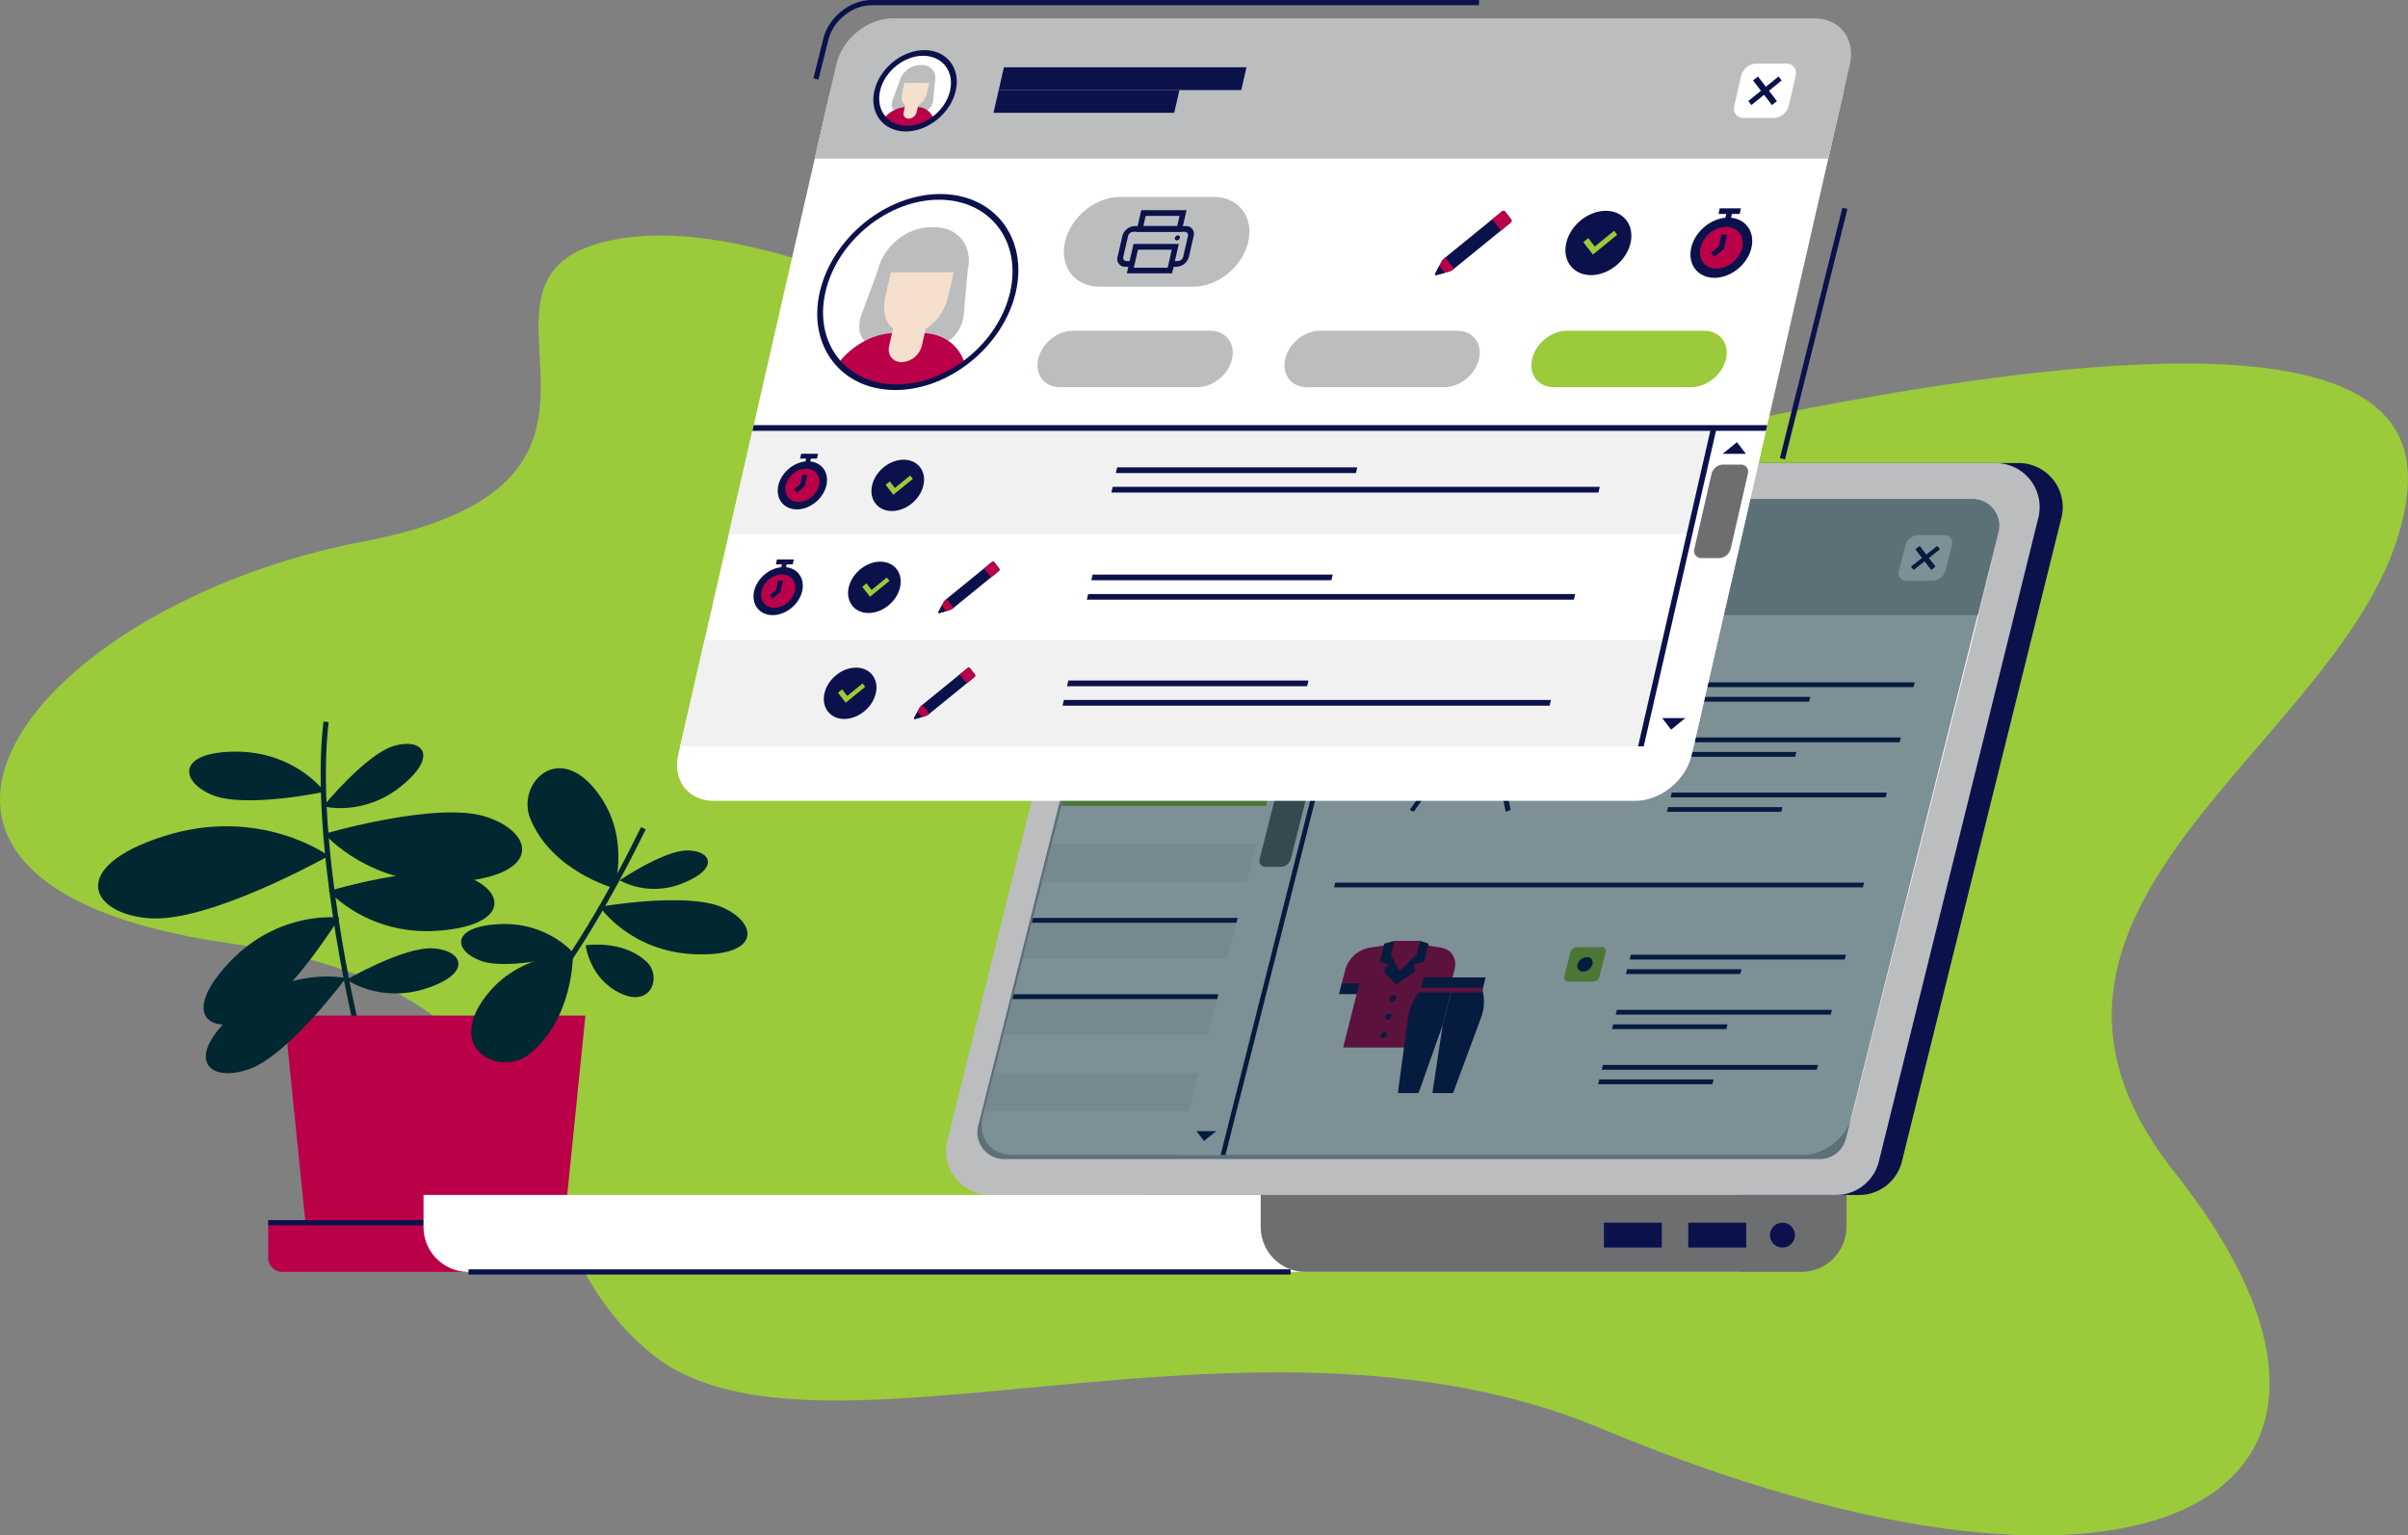<svg id="ad02336b-58ee-49d9-b576-42e0ce0df317" data-name="Layer 1" xmlns="http://www.w3.org/2000/svg" xmlns:xlink="http://www.w3.org/1999/xlink" width="922.298" height="588.217" viewBox="0 0 922.298 588.217"><rect x="0" y="0" width="922.298" height="588.217" fill="#808080" stroke="none"/><defs><clipPath id="b26b4820-f6a8-4c03-8cb1-b502170202d2" transform="translate(-13.928 -16.352)"><path d="M472.322,267.024c-6.218,0-11.517-2.4-14.921-6.757-3.546-4.539-4.611-10.599-2.999-17.064,3.208-12.869,16.299-23.338,29.18-23.338,6.218,0,11.517,2.4,14.921,6.757,3.546,4.539,4.611,10.599,2.999,17.064h0C498.294,256.555,485.204,267.024,472.322,267.024Zm11.26-45.16c-12.02,0-24.239,9.789-27.239,21.822-1.46,5.855-.524,11.306,2.635,15.349,3.017,3.862,7.757,5.989,13.345,5.989,12.02,0,24.239-9.789,27.239-21.822,1.46-5.855.524-11.306-2.635-15.349C493.91,223.991,489.17,221.864,483.582,221.864Z" fill="#0b124b"/></clipPath></defs><path d="M935.852,205.915c5.485-47.503-46.473-81.455-351.079-6.1C501.303,220.464,337.82,90.834,249.068,108.186c-70.983,13.878,28.172,92.053-95.909,115.613C26.522,247.845-58.728,354.87,101.454,377.674c140.141,19.951,100.569,107.391,162.214,157.46,61.645,50.069,228.955-27.685,363.234,28.358,211.386,88.225,317.092,24.52,219.969-97.983C762.658,359.291,925.39,296.517,935.852,205.915Z" transform="translate(-13.928 -16.352)" fill="#9bca3b"/><path d="M214.603,407.924l-1.467-1.36c18.203-19.634,35.235-50.724,46.318-73.348l1.796.88C250.108,356.84,232.971,388.111,214.603,407.924Z" transform="translate(-13.928 -16.352)" fill="#012731"/><path d="M243.621,363.739s11.795,17.401,36.824,18.198c25.029.797,23.803-12.005,10.104-17.999C276.849,357.943,243.621,363.739,243.621,363.739Z" transform="translate(-13.928 -16.352)" fill="#012731"/><path d="M233.771,381.678s-9.992-12.313-28.855-11.289c-18.862,1.024-17.11,10.565-6.426,14.182C209.175,388.189,233.771,381.678,233.771,381.678Z" transform="translate(-13.928 -16.352)" fill="#012731"/><path d="M251.268,353.604a28.536,28.536,0,0,0,24.638.909c13.901-5.719,10.082-12.426,1.106-12.34C268.036,342.259,251.268,353.604,251.268,353.604Z" transform="translate(-13.928 -16.352)" fill="#012731"/><path d="M149.176,408.479c-.168-.702-16.761-70.757-11.348-115.725l1.986.239c-5.371,44.616,11.14,114.321,11.307,115.02Z" transform="translate(-13.928 -16.352)" fill="#012731"/><polygon points="215.703 473.121 117.459 473.121 108.947 389.064 224.216 389.064 215.703 473.121" fill="#b90049"/><path d="M102.72,468.417H245.443a0,0,0,0,1,0,0v13.431a5.433,5.433,0,0,1-5.433,5.433H108.153a5.433,5.433,0,0,1-5.433-5.433v-13.431A0,0,0,0,1,102.72,468.417Z" fill="#b90049"/><path d="M139.828,344.235s-26.18-19.299-63.099-7.551c-36.919,11.747-28.528,29.787-5.454,31.465C94.349,369.826,139.828,344.235,139.828,344.235Z" transform="translate(-13.928 -16.352)" fill="#012731"/><path d="M138.194,335.783s18.015,21.063,50.924,18.423c32.91-2.64,29.42-19.231,10.588-25.069C180.875,323.3,138.194,335.783,138.194,335.783Z" transform="translate(-13.928 -16.352)" fill="#012731"/><path d="M138.274,319.69s-11.305-15.467-34.126-15.384-21.291,11.703-8.62,16.72C108.198,326.043,138.274,319.69,138.274,319.69Z" transform="translate(-13.928 -16.352)" fill="#012731"/><path d="M146.685,391.641s12.813,9.227,30.672,3.326c17.859-5.901,13.688-14.614,2.478-15.304C168.625,378.973,146.685,391.641,146.685,391.641Z" transform="translate(-13.928 -16.352)" fill="#012731"/><path d="M137.73,325.253s15.319,4.096,29.983-7.812c14.664-11.908,7.643-18.601-3.129-15.252C153.812,305.537,137.73,325.253,137.73,325.253Z" transform="translate(-13.928 -16.352)" fill="#012731"/><path d="M139.828,357.701s15.211,17.549,42.772,15.155c27.561-2.393,24.545-16.276,8.733-21.064C175.522,347.005,139.828,357.701,139.828,357.701Z" transform="translate(-13.928 -16.352)" fill="#012731"/><path d="M143.939,367.892s-23.023-3.049-42.065,17.02c-19.042,20.068-7.578,28.46,7.432,21.558C124.315,399.568,143.939,367.892,143.939,367.892Z" transform="translate(-13.928 -16.352)" fill="#012731"/><path d="M146.393,391.037s-22.235-4.845-42.458,13.207c-20.223,18.052-9.709,27.177,5.508,21.655C124.66,420.377,146.393,391.037,146.393,391.037Z" transform="translate(-13.928 -16.352)" fill="#012731"/><path d="M233.383,381.979s-22.19-.889-34.866,18.088c-12.677,18.977,7.21,28.606,17.96,20.231C233.671,406.906,233.383,381.979,233.383,381.979Z" transform="translate(-13.928 -16.352)" fill="#012731"/><path d="M249.158,356.65s6.949-21.066-7.793-38.453c-14.743-17.387-29.453-.934-24.363,11.692C225.14,350.079,249.158,356.65,249.158,356.65Z" transform="translate(-13.928 -16.352)" fill="#012731"/><path d="M238.26,378.505s1.405,12.781,13.364,18.401c11.958,5.62,15.755-6.596,10.033-12.029C252.506,376.19,238.26,378.505,238.26,378.505Z" transform="translate(-13.928 -16.352)" fill="#012731"/><rect x="102.72" y="467.417" width="82.176" height="2" fill="#0b124b"/><path d="M726.007,474.144H454.594a16.865,16.865,0,0,1-16.371-20.922l61.109-246.655a16.868,16.868,0,0,1,16.373-12.813h271.411a16.867,16.867,0,0,1,16.372,20.924l-61.109,246.655A16.866,16.866,0,0,1,726.007,474.144Z" transform="translate(-13.928 -16.352)" fill="#0b124b"/><path d="M717.175,474.144h-324.011a16.865,16.865,0,0,1-16.371-20.922l61.109-246.655a16.868,16.868,0,0,1,16.373-12.813h324.009a16.867,16.867,0,0,1,16.371,20.924l-61.109,246.655A16.866,16.866,0,0,1,717.175,474.144Z" transform="translate(-13.928 -16.352)" fill="#bbbdbf"/><path d="M176.144,474.142v12.26a17.231,17.231,0,0,0,17.231,17.231h486.85a.156.156,0,0,0,.156-.156v-29.335Z" transform="translate(-13.928 -16.352)" fill="#fff"/><path d="M496.803,474.142v12.261a17.23,17.23,0,0,0,17.23,17.23h189.75a17.389,17.389,0,0,0,17.389-17.389v-12.102Z" transform="translate(-13.928 -16.352)" fill="#6d6e70"/><rect x="646.635" y="468.417" width="22.191" height="9.532" fill="#0b124b"/><rect x="614.318" y="468.417" width="22.191" height="9.532" fill="#0b124b"/><path d="M696.63,494.301h0a4.766,4.766,0,0,1-4.766-4.766h0a4.766,4.766,0,0,1,4.766-4.766h0a4.766,4.766,0,0,1,4.766,4.766h0A4.766,4.766,0,0,1,696.63,494.301Z" transform="translate(-13.928 -16.352)" fill="#0b124b"/><path d="M704.39,458.805H401.713c-8.334,0-13.415-6.624-11.349-14.796l53.767-212.693c2.066-8.171,10.496-14.796,18.829-14.796H765.638c8.334,0,13.415,6.624,11.349,14.796L723.22,444.009C721.154,452.18,712.724,458.805,704.39,458.805Z" transform="translate(-13.928 -16.352)" fill="#fff"/><path d="M768.102,206.773H465.424c-8.334,0-16.764,6.624-18.829,14.796l-7.683,30.392H771.768l7.683-30.392C781.517,213.397,776.436,206.773,768.102,206.773Z" transform="translate(-13.928 -16.352)" fill="#bbbdbf"/><polygon points="565.487 213.515 485.823 213.515 487.677 206.183 567.341 206.183 565.487 213.515" fill="#0b124b"/><polygon points="543.326 220.846 483.97 220.846 485.823 213.515 545.179 213.515 543.326 220.846" fill="#0b124b"/><path d="M754.09,238.873h-9.817a3.009,3.009,0,0,1-3.037-3.959l2.433-9.627a5.484,5.484,0,0,1,5.039-3.959h9.817a3.009,3.009,0,0,1,3.037,3.959l-2.434,9.627A5.484,5.484,0,0,1,754.09,238.873Z" transform="translate(-13.928 -16.352)" fill="#fff"/><polygon points="739.685 218.358 733.607 210.434 735.256 209.138 741.334 217.062 739.685 218.358" fill="#0b124b"/><polygon points="732.925 218.358 731.931 217.062 742.016 209.138 743.01 210.434 732.925 218.358" fill="#0b124b"/><polygon points="576.696 310.991 575.427 304.667 577.323 303.922 578.592 310.246 576.696 310.991" fill="#0b124b"/><polygon points="541.475 310.991 539.955 310.246 544.422 303.922 545.941 304.667 541.475 310.991" fill="#0b124b"/><path d="M563.514,301.663h-1.869l5.636-22.294a5.605,5.605,0,0,1,3.254-3.648,3.863,3.863,0,0,1,4.246.468l1.936,1.865-1.522,1.438-1.936-1.865a2.088,2.088,0,0,0-2.326-.256,3.03,3.03,0,0,0-1.782,1.998Z" transform="translate(-13.928 -16.352)" fill="#0b124b"/><path d="M576.71,277.534l4.117.149a.855.855,0,0,1,.551,1.481l-5.398,5.014a.855.855,0,0,1-1.437-.628l.006-3.937A2.084,2.084,0,0,1,576.71,277.534Z" transform="translate(-13.928 -16.352)" fill="#0b124b"/><path d="M592.511,300.927q-.002-.675-.039-1.325l1.923-.533q.04.693.042,1.413Zm-.466-4.647a22.331,22.331,0,0,0-.622-2.378l1.856-.899a23.712,23.712,0,0,1,.661,2.529Zm-1.831-5.367a22.792,22.792,0,0,0-1.17-2.091l1.716-1.2a24.154,24.154,0,0,1,1.237,2.21Zm-3.046-4.662c-.507-.606-1.053-1.197-1.622-1.757l1.532-1.429c.598.589,1.172,1.211,1.705,1.848Zm-4.045-3.853a17.191,17.191,0,0,0-1.992-1.328l1.225-1.653a18.105,18.105,0,0,1,2.172,1.442Z" transform="translate(-13.928 -16.352)" fill="#0b124b"/><path d="M584.091,301.911a21.281,21.281,0,0,0,.258-2.607l1.924-.381a22.989,22.989,0,0,1-.28,2.824Zm.092-5.982a19.23,19.23,0,0,0-.49-2.417l1.875-.837a20.735,20.735,0,0,1,.527,2.601Zm-1.589-5.449a20.381,20.381,0,0,0-1.123-2.111l1.726-1.184a21.643,21.643,0,0,1,1.195,2.246Zm-2.977-4.683a17.343,17.343,0,0,0-1.641-1.705l1.488-1.47a18.63,18.63,0,0,1,1.764,1.831Z" transform="translate(-13.928 -16.352)" fill="#0b124b"/><path d="M578.162,300.763l-1.836-.117.132-.429,1.847.08Q578.236,300.528,578.162,300.763Zm-.941-4.063a21.971,21.971,0,0,0,.201-2.605l1.926-.413a23.823,23.823,0,0,1-.217,2.812Zm-.018-5.97a12.823,12.823,0,0,0-.549-2.335l1.832-.968a13.877,13.877,0,0,1,.625,2.626Z" transform="translate(-13.928 -16.352)" fill="#0b124b"/><path d="M558.184,321.715h32.172a12.502,12.502,0,0,0,10.398-6.404l6.235-11.155a1.543,1.543,0,0,0-1.261-2.493H552.95a2.601,2.601,0,0,0-2.522,2.493l.595,11.155C551.226,319.112,554.137,321.715,558.184,321.715Z" transform="translate(-13.928 -16.352)" fill="#b90049"/><path d="M605.271,306.511H550.956a1.842,1.842,0,0,1-1.859-2.424h0a3.357,3.357,0,0,1,3.085-2.424h54.315a1.842,1.842,0,0,1,1.859,2.424h0A3.357,3.357,0,0,1,605.271,306.511Z" transform="translate(-13.928 -16.352)" fill="#b90049"/><polygon points="591.088 291.075 536.797 291.075 537.26 289.242 591.551 289.242 591.088 291.075" fill="#0b124b"/><path d="M533.549,397.161l-5.178,20.484h28.355l5.178-20.484h6.76l2.375-9.395c1.055-4.172-1.138-7.726-5.174-8.384l-4.991-.814a54.442,54.442,0,0,0-16.851,0l-5.403.814a11.876,11.876,0,0,0-9.413,8.385l-2.375,9.395Z" transform="translate(-13.928 -16.352)" fill="#b90049"/><polygon points="519.621 380.809 512.905 380.809 513.945 376.695 520.661 376.695 519.621 380.809" fill="#0b124b"/><polygon points="554.736 380.809 548.02 380.809 549.06 376.695 555.776 376.695 554.736 380.809" fill="#4bc3d4"/><polygon points="542.503 365.737 535.974 372.289 532.758 365.737 534.101 360.426 543.846 360.426 542.503 365.737" fill="#b90049"/><polygon points="534.101 360.426 530.215 361.494 528.452 368.47 532.021 369.538 529.861 372.091 534.836 377.157 536.066 372.289 532.758 365.737 534.101 360.426" fill="#0b124b"/><polygon points="543.848 360.426 547.193 361.494 545.43 368.47 541.321 369.538 542.19 372.091 534.654 377.157 535.885 372.289 542.505 365.737 543.848 360.426" fill="#0b124b"/><path d="M548.167,398.847a1.022,1.022,0,0,1-.939.738.561.561,0,0,1-.566-.738,1.022,1.022,0,0,1,.939-.738A.561.561,0,0,1,548.167,398.847Z" transform="translate(-13.928 -16.352)" fill="#0b124b"/><path d="M547.112,400.043a.91.91,0,0,1-.917-1.196,1.659,1.659,0,0,1,1.522-1.196.91.91,0,0,1,.918,1.196A1.659,1.659,0,0,1,547.112,400.043Zm.373-1.476a.388.388,0,0,0-.356.28.213.213,0,0,0,.215.28.388.388,0,0,0,.356-.28A.213.213,0,0,0,547.485,398.567Z" transform="translate(-13.928 -16.352)" fill="#0b124b"/><path d="M544.63,412.838a1.022,1.022,0,0,1-.939.738.561.561,0,0,1-.566-.738,1.022,1.022,0,0,1,.939-.738A.561.561,0,0,1,544.63,412.838Z" transform="translate(-13.928 -16.352)" fill="#0b124b"/><path d="M543.575,414.034a.91.91,0,0,1-.917-1.196,1.659,1.659,0,0,1,1.522-1.196.91.91,0,0,1,.918,1.196A1.659,1.659,0,0,1,543.575,414.034Zm.373-1.476a.388.388,0,0,0-.356.28.213.213,0,0,0,.215.28.388.388,0,0,0,.356-.28A.213.213,0,0,0,543.948,412.558Z" transform="translate(-13.928 -16.352)" fill="#0b124b"/><path d="M546.398,405.842a1.022,1.022,0,0,1-.939.738.561.561,0,0,1-.566-.738,1.022,1.022,0,0,1,.939-.738A.561.561,0,0,1,546.398,405.842Z" transform="translate(-13.928 -16.352)" fill="#0b124b"/><path d="M545.343,407.039a.91.91,0,0,1-.917-1.196,1.659,1.659,0,0,1,1.522-1.196.91.91,0,0,1,.918,1.196A1.659,1.659,0,0,1,545.343,407.039Zm.373-1.476a.388.388,0,0,0-.356.28.213.213,0,0,0,.214.28.388.388,0,0,0,.356-.28A.213.213,0,0,0,545.716,405.563Z" transform="translate(-13.928 -16.352)" fill="#0b124b"/><path d="M569.883,395.644h11.833l0,0a17.408,17.408,0,0,1-.645,10.884L570.49,435.094h-7.935l3.937-26.035" transform="translate(-13.928 -16.352)" fill="#0b124b"/><path d="M569.883,395.644H558.05l0,0a22.58,22.58,0,0,0-4.858,10.884l-3.862,28.566h7.935l9.226-26.035" transform="translate(-13.928 -16.352)" fill="#0b124b"/><polygon points="567.788 379.292 544.122 379.292 545.346 374.451 569.012 374.451 567.788 379.292" fill="#0b124b"/><polygon points="567.556 380.209 542.801 380.209 543.265 378.376 568.02 378.376 567.556 380.209" fill="#b90049"/><path d="M650.469,288.07h-9.537a1.469,1.469,0,0,1-1.483-1.933l2.364-9.352a2.678,2.678,0,0,1,2.46-1.933h9.537a1.469,1.469,0,0,1,1.483,1.933l-2.364,9.352A2.678,2.678,0,0,1,650.469,288.07Z" transform="translate(-13.928 -16.352)" fill="#9bca3b"/><path d="M650.207,281.461a3.851,3.851,0,0,1-3.538,2.78,2.113,2.113,0,0,1-2.132-2.78,3.851,3.851,0,0,1,3.538-2.78A2.113,2.113,0,0,1,650.207,281.461Z" transform="translate(-13.928 -16.352)" fill="#0b124b"/><polygon points="732.911 263.245 650.532 263.245 650.995 261.412 733.374 261.412 732.911 263.245" fill="#0b124b"/><polygon points="692.919 268.805 649.126 268.805 649.59 266.972 693.382 266.972 692.919 268.805" fill="#0b124b"/><path d="M645.132,309.183h-9.537a1.469,1.469,0,0,1-1.483-1.933l2.364-9.352a2.678,2.678,0,0,1,2.46-1.933h9.537a1.469,1.469,0,0,1,1.483,1.933l-2.364,9.352A2.678,2.678,0,0,1,645.132,309.183Z" transform="translate(-13.928 -16.352)" fill="#9bca3b"/><path d="M644.87,302.574a3.851,3.851,0,0,1-3.538,2.78,2.113,2.113,0,0,1-2.132-2.78,3.851,3.851,0,0,1,3.538-2.78A2.113,2.113,0,0,1,644.87,302.574Z" transform="translate(-13.928 -16.352)" fill="#0b124b"/><polygon points="727.574 284.358 645.195 284.358 645.658 282.525 728.037 282.525 727.574 284.358" fill="#0b124b"/><polygon points="687.582 289.918 643.789 289.918 644.253 288.085 688.045 288.085 687.582 289.918" fill="#0b124b"/><path d="M639.795,330.296h-9.537a1.469,1.469,0,0,1-1.483-1.933l2.364-9.352a2.678,2.678,0,0,1,2.46-1.933h9.537a1.469,1.469,0,0,1,1.483,1.933l-2.364,9.352A2.678,2.678,0,0,1,639.795,330.296Z" transform="translate(-13.928 -16.352)" fill="#fff"/><polygon points="722.236 305.47 639.858 305.47 640.321 303.638 722.7 303.638 722.236 305.47" fill="#0b124b"/><polygon points="682.245 311.031 638.452 311.031 638.915 309.198 682.708 309.198 682.245 311.031" fill="#0b124b"/><path d="M624.094,392.407h-9.537a1.469,1.469,0,0,1-1.483-1.933l2.364-9.352a2.678,2.678,0,0,1,2.46-1.933h9.537a1.469,1.469,0,0,1,1.483,1.933l-2.364,9.352A2.678,2.678,0,0,1,624.094,392.407Z" transform="translate(-13.928 -16.352)" fill="#9bca3b"/><path d="M623.831,385.797a3.851,3.851,0,0,1-3.538,2.78,2.113,2.113,0,0,1-2.132-2.78,3.851,3.851,0,0,1,3.538-2.78A2.113,2.113,0,0,1,623.831,385.797Z" transform="translate(-13.928 -16.352)" fill="#0b124b"/><polygon points="706.535 367.582 624.156 367.582 624.62 365.749 706.999 365.749 706.535 367.582" fill="#0b124b"/><polygon points="666.543 373.142 622.751 373.142 623.214 371.309 667.007 371.309 666.543 373.142" fill="#0b124b"/><path d="M618.757,413.52h-9.537a1.469,1.469,0,0,1-1.483-1.933l2.364-9.352a2.678,2.678,0,0,1,2.46-1.933h9.537a1.469,1.469,0,0,1,1.483,1.933l-2.364,9.352A2.678,2.678,0,0,1,618.757,413.52Z" transform="translate(-13.928 -16.352)" fill="#fff"/><polygon points="701.198 388.695 618.819 388.695 619.283 386.862 701.661 386.862 701.198 388.695" fill="#0b124b"/><polygon points="661.206 394.255 617.414 394.255 617.877 392.422 661.67 392.422 661.206 394.255" fill="#0b124b"/><path d="M613.419,434.633h-9.537a1.469,1.469,0,0,1-1.483-1.933l2.364-9.352a2.678,2.678,0,0,1,2.46-1.933h9.537a1.469,1.469,0,0,1,1.483,1.933l-2.364,9.352A2.678,2.678,0,0,1,613.419,434.633Z" transform="translate(-13.928 -16.352)" fill="#fff"/><polygon points="695.861 409.808 613.482 409.808 613.945 407.975 696.324 407.975 695.861 409.808" fill="#0b124b"/><polygon points="655.869 415.368 612.076 415.368 612.54 413.535 656.332 413.535 655.869 415.368" fill="#0b124b"/><polygon points="713.521 339.947 510.96 339.947 511.424 338.114 713.984 338.114 713.521 339.947" fill="#0b124b"/><polygon points="517.034 250.229 421.288 250.229 424.984 235.608 520.73 235.608 517.034 250.229" fill="#ededed" opacity="0.8"/><polygon points="509.642 279.471 413.896 279.471 417.592 264.85 513.338 264.85 509.642 279.471" fill="#ededed" opacity="0.8"/><polygon points="502.25 308.713 406.504 308.713 410.2 294.092 505.946 294.092 502.25 308.713" fill="#9bca3b"/><polygon points="494.858 337.955 399.112 337.955 402.808 323.334 498.554 323.334 494.858 337.955" fill="#ededed" opacity="0.8"/><polygon points="487.466 367.196 391.72 367.196 395.416 352.576 491.162 352.576 487.466 367.196" fill="#ededed" opacity="0.8"/><polygon points="480.074 396.438 384.328 396.438 388.024 381.817 483.77 381.817 480.074 396.438" fill="#ededed" opacity="0.8"/><polygon points="472.682 425.68 376.936 425.68 380.632 411.059 476.378 411.059 472.682 425.68" fill="#ededed" opacity="0.8"/><polygon points="505.584 295.523 409.839 295.523 410.302 293.69 506.048 293.69 505.584 295.523" fill="#0b124b"/><polygon points="490.93 353.492 395.184 353.492 395.648 351.659 491.394 351.659 490.93 353.492" fill="#0b124b"/><polygon points="483.538 382.734 387.792 382.734 388.255 380.901 484.001 380.901 483.538 382.734" fill="#0b124b"/><polygon points="468.442 442.453 451.105 442.453 503.394 235.608 520.73 235.608 468.442 442.453" fill="#fff"/><path d="M504.498,348.459h-5.805a2.282,2.282,0,0,1-2.303-3.002l19.895-78.702a4.159,4.159,0,0,1,3.821-3.002h5.805a2.282,2.282,0,0,1,2.303,3.002l-19.895,78.702A4.159,4.159,0,0,1,504.498,348.459Z" transform="translate(-13.928 -16.352)" fill="#6d6e70"/><polygon points="469.376 442.453 467.507 442.453 519.796 235.608 521.665 235.608 469.376 442.453" fill="#0b124b"/><polygon points="510.906 240.181 506.136 243.929 513.781 243.929 510.906 240.181" fill="#0b124b"/><polygon points="461.132 437.08 465.902 433.331 458.257 433.331 461.132 437.08" fill="#0b124b"/><ellipse cx="472.287" cy="230.1" rx="13.946" ry="10.856" transform="translate(-53.088 333.844) rotate(-39.19)" fill="#fff"/><path d="M470.429,237.452c3.71,0,6.836-.427,7.756-4.065l.683-6.107a4.166,4.166,0,0,0-4.201-5.477h-.563a7.596,7.596,0,0,0-6.971,5.477l-2.405,6.107C463.808,237.025,466.719,237.452,470.429,237.452Z" transform="translate(-13.928 -16.352)" fill="#bbbdbf"/><path d="M472.646,235.35h-3.371a10.012,10.012,0,0,0-7.53,3.851,9.761,9.761,0,0,0,7.462,3.083,15.763,15.763,0,0,0,9.021-3.083A5.495,5.495,0,0,0,472.646,235.35Z" transform="translate(-13.928 -16.352)" fill="#b90049"/><path d="M470.017,239.08h0a2.895,2.895,0,0,0,2.66-2.09l.841-3.326a1.588,1.588,0,0,0-1.603-2.09h0a2.895,2.895,0,0,0-2.66,2.09l-.841,3.326A1.588,1.588,0,0,0,470.017,239.08Z" transform="translate(-13.928 -16.352)" fill="#f5e0cd"/><path d="M477.031,227.572l-.737,2.917c-.679,2.685-2.596,4.861-5.334,4.861s-3.555-2.176-2.876-4.861l.737-2.917Z" transform="translate(-13.928 -16.352)" fill="#f5e0cd"/><path d="M468.976,243.201c-7.367,0-11.875-5.877-10.049-13.101,1.826-7.224,9.305-13.1,16.672-13.1,7.367,0,11.875,5.877,10.049,13.1C483.821,237.324,476.342,243.201,468.976,243.201Zm6.16-24.368c-6.336,0-12.769,5.055-14.34,11.268-1.571,6.213,2.307,11.268,8.643,11.268,6.336,0,12.769-5.055,14.34-11.268C485.349,223.887,481.472,218.833,475.136,218.833Z" transform="translate(-13.928 -16.352)" fill="#0b124b"/><path d="M710.908,460.391H398.582a10.243,10.243,0,0,1-10.007-12.695l58.474-232.439a10.297,10.297,0,0,1,10.007-7.749h312.326a10.243,10.243,0,0,1,10.007,12.695l-58.474,232.439A10.297,10.297,0,0,1,710.908,460.391Z" transform="translate(-13.928 -16.352)" fill="#012731" opacity="0.51"/><path d="M472.322,267.024c-6.218,0-11.517-2.4-14.921-6.757-3.546-4.539-4.611-10.599-2.999-17.064,3.208-12.869,16.299-23.338,29.18-23.338,6.218,0,11.517,2.4,14.921,6.757,3.546,4.539,4.611,10.599,2.999,17.064h0C498.294,256.555,485.204,267.024,472.322,267.024Zm11.26-45.16c-12.02,0-24.239,9.789-27.239,21.822-1.46,5.855-.524,11.306,2.635,15.349,3.017,3.862,7.757,5.989,13.345,5.989,12.02,0,24.239-9.789,27.239-21.822,1.46-5.855.524-11.306-2.635-15.349C493.91,223.991,489.17,221.864,483.582,221.864Z" transform="translate(-13.928 -16.352)" fill="#0b124b"/><g clip-path="url(#b26b4820-f6a8-4c03-8cb1-b502170202d2)"><path d="M469.237,244.079c.121-1.668.337-3.615.501-5.29.539-5.48,5.716-9.586,11.257-9.586h1.014c5.542,0,8.672,4.106,6.478,9.586-.671,1.675-1.426,3.622-2.137,5.29C483.551,250.653,468.758,250.653,469.237,244.079Z" transform="translate(-13.928 -16.352)" fill="#0b124b"/><path d="M488.516,267.558l.512-2.054c1.861-7.463-2.681-13.513-10.144-13.513h-6.126c-7.463,0-15.022,6.05-16.883,13.513l-.512,2.054Z" transform="translate(-13.928 -16.352)" fill="#fff"/><path d="M489.297,268.558h-35.214l.822-3.296c1.962-7.869,9.97-14.271,17.853-14.271h6.126a11.39,11.39,0,0,1,9.246,4.199,12.042,12.042,0,0,1,1.868,10.557Zm-32.654-2H487.735l.323-1.296a10.092,10.092,0,0,0-1.503-8.842,9.435,9.435,0,0,0-7.67-3.43h-6.126c-7.021,0-14.159,5.722-15.912,12.755Z" transform="translate(-13.928 -16.352)" fill="#0b124b"/><path d="M474.098,258.903h0a2.926,2.926,0,0,1-2.907-3.873l.772-3.099a5.291,5.291,0,0,1,4.838-3.873h0a2.926,2.926,0,0,1,2.907,3.873l-.772,3.099A5.29,5.29,0,0,1,474.098,258.903Z" transform="translate(-13.928 -16.352)" fill="#fff"/><path d="M474.098,259.903a3.963,3.963,0,0,1-3.212-1.477,4.204,4.204,0,0,1-.665-3.638l.772-3.099a6.264,6.264,0,0,1,5.809-4.631,3.963,3.963,0,0,1,3.212,1.478,4.203,4.203,0,0,1,.665,3.637l-.772,3.099A6.263,6.263,0,0,1,474.098,259.903Zm2.704-10.844a4.305,4.305,0,0,0-3.868,3.115l-.772,3.099a2.199,2.199,0,0,0,.301,1.922,2.008,2.008,0,0,0,1.636.709,4.305,4.305,0,0,0,3.868-3.115l.772-3.099a2.198,2.198,0,0,0-.301-1.922A2.009,2.009,0,0,0,476.802,249.059Z" transform="translate(-13.928 -16.352)" fill="#0b124b"/><path d="M473.193,239.225l-.937,3.756c-1.24,4.975-1.411,9.009,3.565,9.009,4.976,0,6.816-4.033,8.057-9.009l.937-3.756Z" transform="translate(-13.928 -16.352)" fill="#fff"/><path d="M475.821,252.99a5.117,5.117,0,0,1-4.278-1.711c-1.593-2.04-1.024-5.461-.256-8.539l1.125-4.514h13.683l-1.246,4.998C483.645,248.053,481.63,252.99,475.821,252.99Zm-1.847-12.765-.748,2.998c-.565,2.266-1.191,5.438-.108,6.824a3.234,3.234,0,0,0,2.702.943c4.174,0,5.852-3.298,7.087-8.251l.627-2.514Z" transform="translate(-13.928 -16.352)" fill="#0b124b"/></g><path d="M472.322,267.024c-6.218,0-11.517-2.4-14.921-6.757-3.546-4.539-4.611-10.599-2.999-17.064,3.208-12.869,16.299-23.338,29.18-23.338,6.218,0,11.517,2.4,14.921,6.757,3.546,4.539,4.611,10.599,2.999,17.064h0C498.294,256.555,485.204,267.024,472.322,267.024Zm11.26-45.16c-12.02,0-24.239,9.789-27.239,21.822-1.46,5.855-.524,11.306,2.635,15.349,3.017,3.862,7.757,5.989,13.345,5.989,12.02,0,24.239-9.789,27.239-21.822,1.46-5.855.524-11.306-2.635-15.349C493.91,223.991,489.17,221.864,483.582,221.864Z" transform="translate(-13.928 -16.352)" fill="#0b124b"/><line x1="499.075" y1="235.153" x2="582.562" y2="235.153" fill="#fff"/><rect x="499.075" y="234.154" width="83.487" height="2" fill="#0b124b"/><line x1="496.735" y1="244.537" x2="549.271" y2="244.537" fill="#fff"/><rect x="496.735" y="243.537" width="52.536" height="2" fill="#0b124b"/><polygon points="565.004 222.272 502.287 222.272 505.434 209.647 568.151 209.647 565.004 222.272" fill="#fff"/><path d="M579.713,239.624h-64.779l3.647-14.625h64.779Zm-62.218-2h60.656l2.649-10.625h-60.656Z" transform="translate(-13.928 -16.352)" fill="#0b124b"/><polygon points="510.506 282.387 427.658 282.387 429.714 274.142 512.562 274.142 510.506 282.387" fill="#0b124b"/><path d="M524.941,299.388H440.755l2.379-9.543h84.186Zm-82.524-1.298h81.509l1.732-6.947h-81.509Z" transform="translate(-13.928 -16.352)"/><polygon points="623.358 282.387 540.51 282.387 542.566 274.142 625.414 274.142 623.358 282.387" fill="#0b124b"/><path d="M637.793,299.388h-84.186l2.38-9.543h84.186Zm-82.524-1.298h81.51l1.732-6.947h-81.509Z" transform="translate(-13.928 -16.352)"/><rect x="659.141" y="143.14" width="98.906" height="2" transform="translate(383.358 780.451) rotate(-75.998)" fill="#0b124b"/><path d="M327.414,46.846l-1.94-.484,3.822-15.327c2.018-8.096,10.258-14.683,18.367-14.683H580.409v2H347.662c-7.247,0-14.616,5.907-16.427,13.167Z" transform="translate(-13.928 -16.352)" fill="#0b124b"/><rect x="179.447" y="486.281" width="314.86" height="2" fill="#0b124b"/><path d="M640.259,323.149h-353.005c-9.719,0-15.794-7.879-13.569-17.598L331.606,52.573c2.225-9.719,11.908-17.598,21.627-17.598h353.005c9.719,0,15.794,7.879,13.569,17.598l-57.921,252.978C659.661,315.27,649.978,323.149,640.259,323.149Z" transform="translate(-13.928 -16.352)" fill="#fff"/><polygon points="647.106 204.614 279.124 204.614 288.432 163.957 656.415 163.957 647.106 204.614" fill="#ededed" opacity="0.8"/><polygon points="628.489 285.928 260.506 285.928 269.815 245.271 637.797 245.271 628.489 285.928" fill="#ededed" opacity="0.8"/><path d="M708.893,23.381H355.888c-9.719,0-19.402,7.879-21.627,17.598l-8.276,36.148H714.185l8.276-36.148C724.687,31.26,718.612,23.381,708.893,23.381Z" transform="translate(-13.928 -16.352)" fill="#bbbdbf"/><polygon points="475.424 34.497 382.514 34.497 384.511 25.777 477.421 25.777 475.424 34.497" fill="#0b124b"/><polygon points="449.743 43.218 380.518 43.218 382.514 34.497 451.74 34.497 449.743 43.218" fill="#0b124b"/><path d="M693.273,61.561H681.823a3.633,3.633,0,0,1-3.631-4.709l2.622-11.45a6.268,6.268,0,0,1,5.787-4.709h11.45a3.633,3.633,0,0,1,3.631,4.709l-2.621,11.45A6.268,6.268,0,0,1,693.273,61.561Z" transform="translate(-13.928 -16.352)" fill="#fff"/><polygon points="678.695 40.258 671.428 30.833 673.323 29.292 680.59 38.717 678.695 40.258" fill="#0b124b"/><polygon points="670.812 40.258 669.623 38.717 681.206 29.292 682.395 30.833 670.812 40.258" fill="#0b124b"/><polygon points="648.707 285.928 628.489 285.928 656.415 163.957 676.634 163.957 648.707 285.928" fill="#fff" opacity="0.8"/><path d="M672.423,230.161h-6.77a2.755,2.755,0,0,1-2.753-3.571l6.568-28.686a4.753,4.753,0,0,1,4.389-3.571h6.77a2.755,2.755,0,0,1,2.753,3.571l-6.568,28.686A4.753,4.753,0,0,1,672.423,230.161Z" transform="translate(-13.928 -16.352)" fill="#6d6e70"/><polygon points="629.579 285.928 627.399 285.928 655.325 163.957 657.505 163.957 629.579 285.928" fill="#0b124b"/><polygon points="665.279 169.396 659.8 173.854 668.716 173.854 665.279 169.396" fill="#0b124b"/><polygon points="640.061 279.538 645.54 275.08 636.624 275.08 640.061 279.538" fill="#0b124b"/><path d="M470.903,126.196H435.117c-9.506,0-15.447-7.706-13.271-17.212l0-0c2.176-9.506,11.647-17.212,21.153-17.212h35.786c9.506,0,15.447,7.706,13.271,17.212l0,0C489.879,118.49,480.408,126.196,470.903,126.196Z" transform="translate(-13.928 -16.352)" fill="#bbbdbf"/><path d="M464.564,118.555h-2.224l.499-2.18H465.063a2.221,2.221,0,0,0,2.048-1.667l1.808-7.896a1.287,1.287,0,0,0-1.285-1.667H448.025a2.221,2.221,0,0,0-2.048,1.667l-1.808,7.896a1.287,1.287,0,0,0,1.285,1.667h2.23l-.499,2.18h-2.23a2.97,2.97,0,0,1-2.966-3.847l1.808-7.896A5.126,5.126,0,0,1,448.524,102.966h19.609a2.97,2.97,0,0,1,2.966,3.847l-1.808,7.896A5.126,5.126,0,0,1,464.564,118.555Z" transform="translate(-13.928 -16.352)" fill="#0b124b"/><path d="M462.844,121.088H445.515l2.58-11.267h17.329Zm-14.65-2.18h12.969l1.581-6.907H449.775Z" transform="translate(-13.928 -16.352)" fill="#0b124b"/><path d="M466.494,105.146H449.165l1.892-8.265h17.329Zm-14.65-2.18h12.969l.894-3.906H452.738Z" transform="translate(-13.928 -16.352)" fill="#0b124b"/><path d="M465.826,107.485a1.266,1.266,0,0,1-1.17.952.734.734,0,0,1-.734-.952,1.267,1.267,0,0,1,1.169-.952A.734.734,0,0,1,465.826,107.485Z" transform="translate(-13.928 -16.352)" fill="#0b124b"/><path d="M472.538,164.688H419.908c-5.973,0-9.707-4.842-8.339-10.816h0c1.368-5.973,7.319-10.816,13.292-10.816h52.63c5.973,0,9.707,4.842,8.339,10.816h0C484.463,159.846,478.512,164.688,472.538,164.688Z" transform="translate(-13.928 -16.352)" fill="#bbbdbf"/><path d="M661.713,164.688H609.082c-5.973,0-9.707-4.842-8.339-10.816h0c1.368-5.973,7.319-10.816,13.292-10.816h52.63c5.973,0,9.707,4.842,8.339,10.816h0C673.637,159.846,667.686,164.688,661.713,164.688Z" transform="translate(-13.928 -16.352)" fill="#9bca3b"/><path d="M567.125,164.688H514.495c-5.973,0-9.707-4.842-8.339-10.816h0c1.368-5.973,7.319-10.816,13.292-10.816h52.63c5.973,0,9.707,4.842,8.339,10.816h0C579.05,159.846,573.099,164.688,567.125,164.688Z" transform="translate(-13.928 -16.352)" fill="#bbbdbf"/><path d="M589.15,97.372a.874.874,0,0,1,1.238-.002l2.379,3.085a.93.93,0,0,1-.285,1.238l-21.94,17.853a5.449,5.449,0,0,1-1.659.867l-4.744,1.309c-.493.136-.699-.131-.457-.593l2.327-4.444a5.621,5.621,0,0,1,1.202-1.461Zm0,0" transform="translate(-13.928 -16.352)" fill="#0b124b"/><path d="M567.516,114.975l-.307.25a5.621,5.621,0,0,0-1.202,1.461l-2.327,4.444c-.242.462-.036.729.457.593l4.744-1.309a5.449,5.449,0,0,0,1.659-.867l.307-.25Zm0,0" transform="translate(-13.928 -16.352)" fill="#b90049"/><path d="M565.245,118.143l-1.564,2.987c-.242.462-.036.729.457.593l3.189-.88Zm0,0" transform="translate(-13.928 -16.352)" fill="#0b124b"/><path d="M592.767,100.456l-2.379-3.085a.874.874,0,0,0-1.238.002l-3.656,2.975,3.332,4.321,3.656-2.975a.93.93,0,0,0,.285-1.238Zm0,0" transform="translate(-13.928 -16.352)" fill="#b90049"/><path d="M393.753,231.731a.697.697,0,0,1,.988-.001l1.898,2.462a.742.742,0,0,1-.228.988l-17.511,14.249a4.352,4.352,0,0,1-1.324.692l-3.787,1.045c-.394.108-.558-.104-.365-.473l1.857-3.547a4.485,4.485,0,0,1,.959-1.166Zm0,0" transform="translate(-13.928 -16.352)" fill="#0b124b"/><path d="M376.487,245.78l-.245.199a4.485,4.485,0,0,0-.959,1.166l-1.857,3.547c-.193.369-.029.582.365.473l3.787-1.045a4.352,4.352,0,0,0,1.324-.692l.245-.199Zm0,0" transform="translate(-13.928 -16.352)" fill="#b90049"/><path d="M374.674,248.308l-1.248,2.384c-.193.369-.029.582.365.473l2.545-.702Zm0,0" transform="translate(-13.928 -16.352)" fill="#0b124b"/><path d="M396.64,234.192l-1.898-2.462a.697.697,0,0,0-.988.001l-2.918,2.374,2.659,3.449,2.918-2.374a.742.742,0,0,0,.228-.988Zm0,0" transform="translate(-13.928 -16.352)" fill="#b90049"/><ellipse cx="626.143" cy="109.437" rx="13.812" ry="10.991" transform="translate(72.114 428.231) rotate(-41.735)" fill="#0b124b"/><polygon points="610.106 97.518 606.438 92.76 608.332 91.219 610.812 94.435 618.222 88.405 619.41 89.947 610.106 97.518" fill="#9bca3b"/><ellipse cx="357.782" cy="202.29" rx="11.024" ry="8.772" transform="translate(-57.796 273.151) rotate(-41.735)" fill="#0b124b"/><polygon points="342.154 189.553 339.196 185.717 340.804 184.409 342.753 186.936 348.619 182.163 349.628 183.472 342.154 189.553" fill="#9bca3b"/><ellipse cx="673.226" cy="111.253" rx="12.933" ry="10.291" transform="translate(82.856 460.037) rotate(-41.735)" fill="#0b124b"/><ellipse cx="673.226" cy="111.253" rx="8.969" ry="7.137" transform="translate(82.854 460.034) rotate(-41.735)" fill="#b90049"/><polygon points="656.565 98.378 655.377 96.837 658.312 94.449 659.36 89.871 661.54 89.871 660.285 95.352 656.565 98.378" fill="#0b124b"/><polygon points="662.751 84.583 660.571 84.583 661.416 80.892 663.596 80.892 662.751 84.583" fill="#0b124b"/><polygon points="666.307 81.982 658.205 81.982 658.704 79.802 666.806 79.802 666.307 81.982" fill="#0b124b"/><ellipse cx="321.252" cy="202.29" rx="10.322" ry="8.214" transform="translate(-67.066 248.833) rotate(-41.735)" fill="#0b124b"/><path d="M327.638,202.29a8.499,8.499,0,0,1-7.848,6.386c-3.527,0-5.731-2.859-4.924-6.386a8.499,8.499,0,0,1,7.848-6.386C326.241,195.904,328.445,198.763,327.638,202.29Z" transform="translate(-13.928 -16.352)" fill="#b90049"/><polygon points="305.173 188.752 304.165 187.444 306.487 185.554 307.318 181.923 309.169 181.923 308.162 186.32 305.173 188.752" fill="#0b124b"/><polygon points="310.135 177.702 308.284 177.702 308.959 174.757 310.809 174.757 310.135 177.702" fill="#0b124b"/><polygon points="312.905 175.682 306.439 175.682 306.863 173.831 313.329 173.831 312.905 175.682" fill="#0b124b"/><ellipse cx="348.837" cy="241.36" rx="11.024" ry="8.772" transform="translate(-86.074 277.113) rotate(-41.735)" fill="#0b124b"/><polygon points="333.208 228.624 330.251 224.788 331.859 223.479 333.808 226.007 339.673 221.234 340.682 222.542 333.208 228.624" fill="#9bca3b"/><path d="M384.459,272.323a.697.697,0,0,1,.988-.001l1.898,2.462a.742.742,0,0,1-.228.988l-17.511,14.249a4.352,4.352,0,0,1-1.324.692l-3.787,1.045c-.394.108-.558-.104-.365-.473l1.857-3.547a4.487,4.487,0,0,1,.959-1.166Zm0,0" transform="translate(-13.928 -16.352)" fill="#0b124b"/><path d="M367.193,286.372l-.245.199a4.487,4.487,0,0,0-.959,1.166l-1.857,3.547c-.193.369-.029.582.365.473l3.787-1.045a4.352,4.352,0,0,0,1.324-.692l.245-.199Zm0,0" transform="translate(-13.928 -16.352)" fill="#b90049"/><path d="M365.38,288.9l-1.248,2.384c-.193.369-.029.582.365.473l2.545-.702Zm0,0" transform="translate(-13.928 -16.352)" fill="#0b124b"/><path d="M387.346,274.784l-1.898-2.462a.697.697,0,0,0-.988.001l-2.918,2.374,2.659,3.449,2.918-2.374a.742.742,0,0,0,.228-.988Zm0,0" transform="translate(-13.928 -16.352)" fill="#b90049"/><ellipse cx="339.543" cy="281.952" rx="11.024" ry="8.772" transform="translate(-115.454 281.228) rotate(-41.735)" fill="#0b124b"/><polygon points="323.915 269.216 320.957 265.38 322.565 264.071 324.514 266.599 330.379 261.826 331.388 263.134 323.915 269.216" fill="#9bca3b"/><ellipse cx="311.975" cy="242.809" rx="10.322" ry="8.214" transform="translate(-96.393 252.94) rotate(-41.735)" fill="#0b124b"/><path d="M318.36,242.809a8.499,8.499,0,0,1-7.848,6.386c-3.527,0-5.731-2.859-4.924-6.386a8.499,8.499,0,0,1,7.848-6.386C316.963,236.424,319.168,239.283,318.36,242.809Z" transform="translate(-13.928 -16.352)" fill="#b90049"/><polygon points="295.896 229.272 294.887 227.963 297.21 226.074 298.041 222.442 299.891 222.442 298.885 226.84 295.896 229.272" fill="#0b124b"/><polygon points="300.858 218.222 299.007 218.222 299.682 215.276 301.532 215.276 300.858 218.222" fill="#0b124b"/><polygon points="303.628 216.202 297.162 216.202 297.586 214.351 304.052 214.351 303.628 216.202" fill="#0b124b"/><polygon points="676.384 165.047 288.183 165.047 288.682 162.867 676.883 162.867 676.384 165.047" fill="#0b124b"/><polygon points="519.351 181.231 427.378 181.231 427.877 179.051 519.85 179.051 519.351 181.231" fill="#0b124b"/><polygon points="612.232 188.683 425.672 188.683 426.171 186.503 612.731 186.503 612.232 188.683" fill="#0b124b"/><polygon points="509.95 222.293 417.977 222.293 418.476 220.113 510.449 220.113 509.95 222.293" fill="#0b124b"/><polygon points="602.831 229.745 416.27 229.745 416.77 227.565 603.33 227.565 602.831 229.745" fill="#0b124b"/><polygon points="500.656 262.885 408.683 262.885 409.182 260.705 501.155 260.705 500.656 262.885" fill="#0b124b"/><polygon points="593.537 270.337 406.977 270.337 407.476 268.157 594.036 268.157 593.537 270.337" fill="#0b124b"/><ellipse cx="364.417" cy="51.127" rx="16.245" ry="12.927" transform="translate(44.516 239.21) rotate(-41.735)" fill="#fff"/><path d="M362.415,59.871c4.327,0,7.963-.508,8.954-4.835l.659-7.264c.822-3.592-1.431-6.515-5.023-6.515h-.657A8.682,8.682,0,0,0,358.342,47.772l-2.667,7.264C354.684,59.363,358.088,59.871,362.415,59.871Z" transform="translate(-13.928 -16.352)" fill="#bbbdbf"/><path d="M364.953,57.371h-3.932a11.354,11.354,0,0,0-8.695,4.58,11.497,11.497,0,0,0,8.772,3.667,17.845,17.845,0,0,0,10.452-3.667A6.568,6.568,0,0,0,364.953,57.371Z" transform="translate(-13.928 -16.352)" fill="#b90049"/><path d="M361.971,61.808h0a3.308,3.308,0,0,0,3.055-2.486l.906-3.957a1.918,1.918,0,0,0-1.917-2.486h0a3.308,3.308,0,0,0-3.055,2.486l-.906,3.957A1.918,1.918,0,0,0,361.971,61.808Z" transform="translate(-13.928 -16.352)" fill="#f5e0cd"/><path d="M369.893,48.12l-.794,3.469c-.731,3.193-2.918,5.782-6.111,5.782-3.193,0-4.195-2.589-3.464-5.782l.794-3.469Z" transform="translate(-13.928 -16.352)" fill="#f5e0cd"/><path d="M360.849,66.709c-8.592,0-13.981-6.99-12.014-15.582,1.967-8.592,10.557-15.582,19.149-15.582,8.592,0,13.982,6.99,12.014,15.582C378.032,59.719,369.441,66.709,360.849,66.709Zm6.636-28.984c-7.39,0-14.778,6.012-16.47,13.402-1.692,7.39,2.944,13.402,10.333,13.402,7.39,0,14.778-6.012,16.47-13.402C379.511,43.737,374.875,37.725,367.485,37.725Z" transform="translate(-13.928 -16.352)" fill="#0b124b"/><ellipse cx="365.459" cy="128.23" rx="40.87" ry="32.522" transform="translate(-6.547 259.47) rotate(-41.735)" fill="#fff"/><path d="M360.423,150.228c10.885,0,20.034-1.278,22.526-12.164l1.658-18.274c2.069-9.037-3.6-16.39-12.636-16.39h-1.653c-9.037,0-18.073,7.353-20.142,16.39l-6.71,18.274C340.973,148.95,349.536,150.228,360.423,150.228Z" transform="translate(-13.928 -16.352)" fill="#bbbdbf"/><path d="M366.808,143.939h-9.891c-8.326,0-16.626,4.666-21.874,11.523,5.128,5.722,12.778,9.226,22.069,9.226s18.545-3.504,26.294-9.226C381.297,148.605,375.133,143.939,366.808,143.939Z" transform="translate(-13.928 -16.352)" fill="#b90049"/><path d="M359.306,155.1h0a8.323,8.323,0,0,0,7.685-6.253l2.279-9.954c.791-3.453-1.368-6.253-4.822-6.253h0a8.323,8.323,0,0,0-7.685,6.253l-2.279,9.954C353.694,152.301,355.853,155.1,359.306,155.1Z" transform="translate(-13.928 -16.352)" fill="#f5e0cd"/><path d="M379.235,120.666l-1.998,8.727c-1.839,8.033-7.341,14.546-15.375,14.546-8.034,0-10.553-6.512-8.714-14.546l1.998-8.727Z" transform="translate(-13.928 -16.352)" fill="#f5e0cd"/><path d="M356.862,165.778c-20.704,0-33.691-16.844-28.951-37.548,4.74-20.704,25.441-37.548,46.145-37.548s33.691,16.844,28.951,37.548C398.266,148.934,377.566,165.778,356.862,165.778Zm16.694-72.916c-19.502,0-39.001,15.866-43.466,35.368-4.465,19.502,7.768,35.368,27.27,35.368s39-15.866,43.465-35.368C405.291,108.728,393.058,92.862,373.556,92.862Z" transform="translate(-13.928 -16.352)" fill="#0b124b"/></svg>